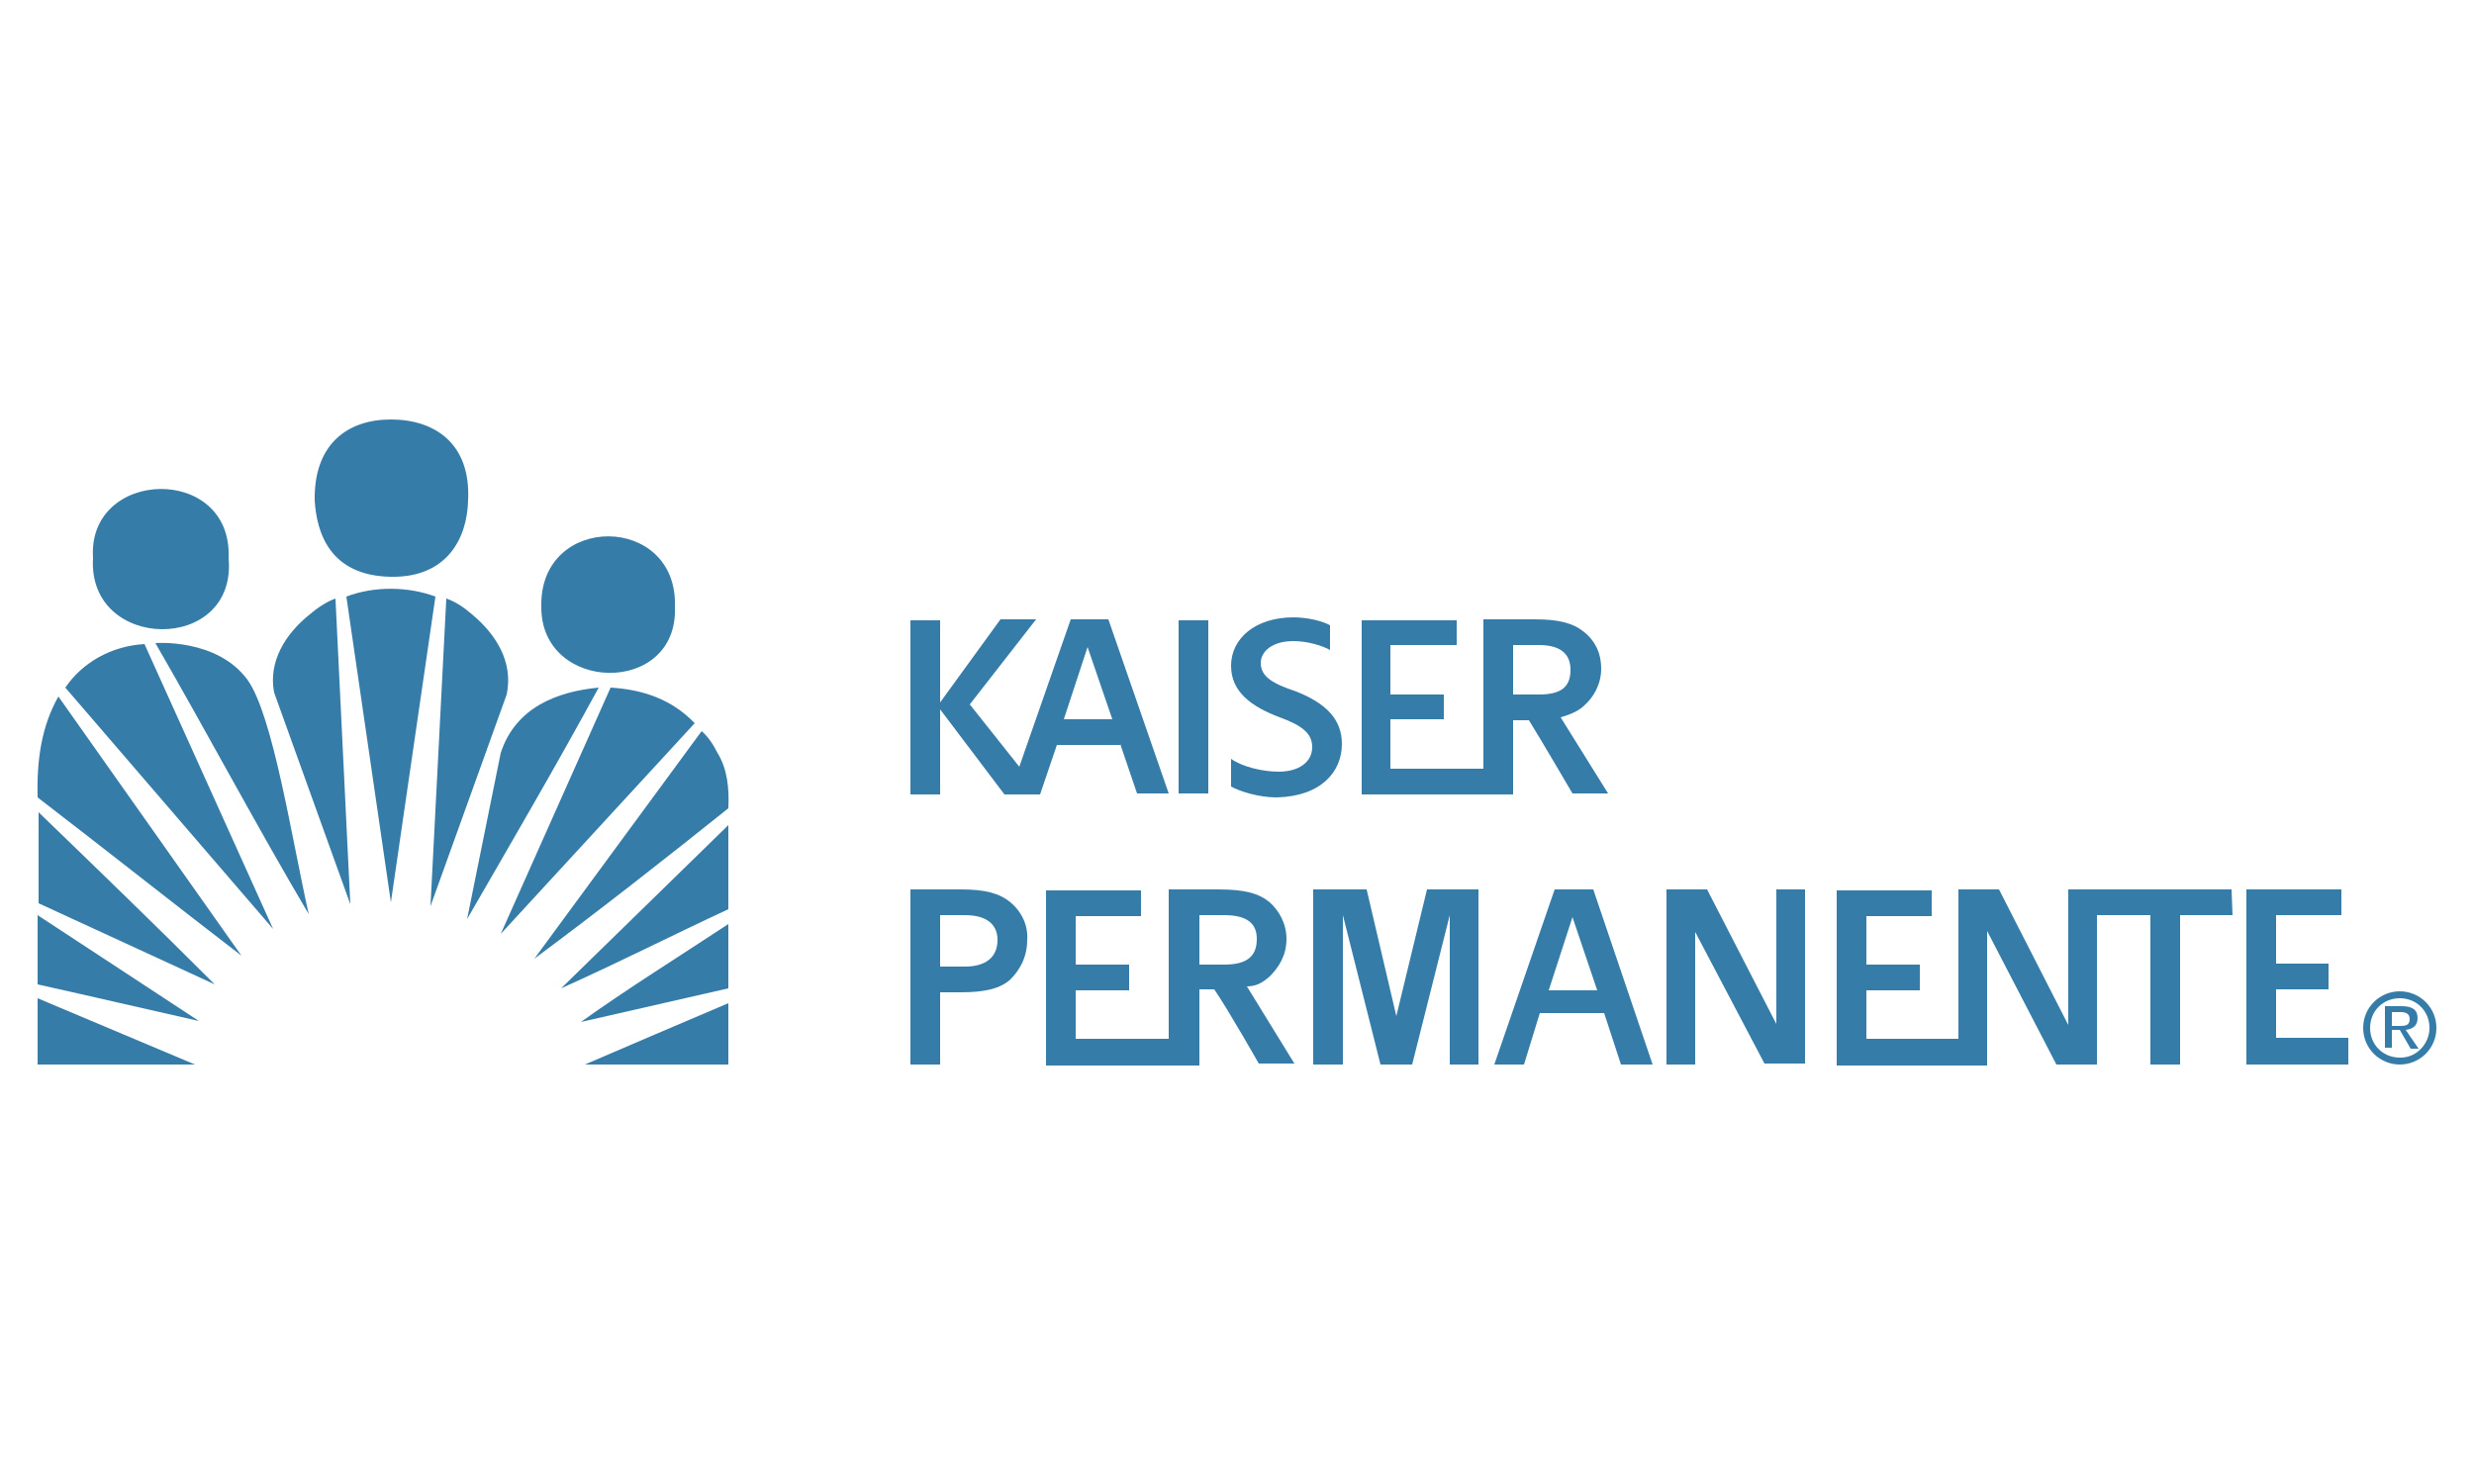 <?xml version="1.0" encoding="utf-8"?>
<!-- Generator: Adobe Illustrator 25.4.8, SVG Export Plug-In . SVG Version: 6.00 Build 0)  -->
<svg version="1.1" id="Layer_1" xmlns="http://www.w3.org/2000/svg" xmlns:xlink="http://www.w3.org/1999/xlink" x="0px" y="0px"
	 viewBox="0 0 250 150" style="enable-background:new 0 0 250 150;" xml:space="preserve">
<style type="text/css">
	.st0{fill:none;}
	.st1{fill:#2B4C86;}
	.st2{fill:#2E4E87;}
	.st3{fill:#1E3E70;}
	.st4{fill:#194C88;}
	.st5{fill:#3568A3;}
	.st6{fill:#4B8CCA;}
	.st7{fill:#3497B2;}
	.st8{fill:#00A395;}
	.st9{fill:#00A975;}
	.st10{fill:#4FB96A;}
	.st11{fill:#7EC360;}
	.st12{fill:#4C609A;}
	.st13{fill:#53669E;}
	.st14{fill:#756FA7;}
	.st15{fill:#99558D;}
	.st16{fill:#AE3479;}
	.st17{fill:#BD266A;}
	.st18{fill:#D4525C;}
	.st19{fill:#E06550;}
	.st20{fill:#F47F28;}
	.st21{fill:#F79729;}
	.st22{fill:#FCC026;}
	.st23{fill:#FCD526;}
	.st24{fill:#351E55;}
	.st25{fill:#A100FF;}
	.st26{fill:#FF9900;}
	.st27{fill:#221F1F;}
	.st28{fill:url(#SVGID_1_);}
	.st29{fill:#EC008C;}
	.st30{fill:#302E45;}
	.st31{fill:#00A8E0;}
	.st32{fill-rule:evenodd;clip-rule:evenodd;}
	.st33{fill-rule:evenodd;clip-rule:evenodd;fill:#1879BF;}
	.st34{fill:#003662;}
	.st35{fill:#2C6CBE;}
	.st36{fill:url(#path3739_00000034072503555538032980000009730584627466953860_);}
	.st37{fill:url(#path3763_00000065043855060026606180000005202878285436441246_);}
	.st38{fill:url(#path3783_00000167390945656962542830000015769261463570401211_);}
	.st39{fill:url(#path3805_00000038413891825785548900000005478959869307867289_);}
	.st40{fill:url(#path3827_00000021826005044552438610000000559525606288573856_);}
	.st41{fill-rule:evenodd;clip-rule:evenodd;fill:#367CA8;}
	.st42{fill:#231F20;}
	.st43{fill:#99D538;}
	.st44{fill:#239DE0;}
	.st45{fill:#1563A9;}
	.st46{fill:#737373;}
	.st47{fill:#F25022;}
	.st48{fill:#7FBA00;}
	.st49{fill:#00A4EF;}
	.st50{fill:#FFB900;}
	.st51{fill:#253B80;}
	.st52{fill:#179BD7;}
	.st53{fill:#222D65;}
	.st54{fill:#B2B4B7;}
	.st55{fill:#04A7E9;}
	.st56{fill:#F1A61E;}
	.st57{fill:#E77928;}
	.st58{fill:#EFB427;}
	.st59{fill:#C36E2D;}
	.st60{fill:#F9A32C;}
	.st61{fill:#F8A228;}
	.st62{fill:#F3A523;}
	.st63{fill:#EC7A30;}
	.st64{fill:#AB3063;}
	.st65{fill:#D33E34;}
	.st66{fill:#FBA318;}
	.st67{fill:#E47C25;}
	.st68{fill:#EAB820;}
	.st69{fill:#C16A33;}
	.st70{fill:#E5A538;}
	.st71{fill:#F9A720;}
	.st72{fill:#F8A31D;}
	.st73{fill:#EC7822;}
	.st74{fill:#F1B425;}
	.st75{fill:#CB6C31;}
	.st76{fill:#B5B5B8;}
	.st77{fill-rule:evenodd;clip-rule:evenodd;fill:#293E40;}
	.st78{fill-rule:evenodd;clip-rule:evenodd;fill:#81B5A1;}
	.st79{fill:#6A6667;}
</style>
<rect class="st0" width="250" height="150"/>
<g>
	<path class="st41" d="M47.7,62.1c-0.8-0.7-1.7-1.3-2.6-1.6l-1.6,31.1l7.7-21.4C51.9,66.9,50.1,64.1,47.7,62.1L47.7,62.1z M35,60.3
		l4.5,30.9L44,60.3C41.3,59.3,37.9,59.2,35,60.3z M31.3,62.1c-2.5,2-4.2,4.8-3.6,7.9l7.7,21.4l-1.5-30.9C33,60.8,32,61.5,31.3,62.1
		L31.3,62.1z M15.7,65c5.2,9,10.4,18.8,15.5,27.4c-1.7-7.5-3.6-20.1-6.2-23.7C21.9,64.5,15.7,65,15.7,65z M6.6,69.5l21,24.4
		l-13-28.8C11.2,65.3,8.3,67,6.6,69.5z M50.6,76.1l-3.4,16.8c4.5-7.8,9-15.5,13.3-23.4C56.3,69.9,52.1,71.5,50.6,76.1z M61.7,69.5
		L50.6,94.4l19.6-21.3C67.9,70.7,65,69.7,61.7,69.5z M3.8,80.6c6.9,5.3,13.7,10.7,20.6,16L5.9,70.4C4.2,73.4,3.7,76.8,3.8,80.6z
		 M72.5,76.1c-0.4-0.8-0.9-1.6-1.6-2.2L54,96.9c6.6-4.9,13.1-10,19.6-15.2C73.7,79.7,73.5,77.7,72.5,76.1z M3.9,91.3l17.8,8.2
		C15.8,93.6,9.9,87.9,3.9,82.1V91.3L3.9,91.3z M73.6,91.9v-8.5L56.7,99.9C62.5,97.3,67.8,94.6,73.6,91.9z M3.8,99.5
		c5.4,1.2,11.4,2.6,16.3,3.7L3.8,92.5V99.5z M73.6,99.9v-6.5c-5,3.3-10.3,6.6-14.9,9.9L73.6,99.9z M3.8,107.6h15.9l-15.9-6.7V107.6z
		 M73.6,107.6v-6.2c-5.2,2.2-9.6,4.1-14.5,6.2H73.6z"/>
	<path class="st41" d="M68.2,61.3c0.3-9.4-13.7-9.5-13.5,0C54.6,70.1,68.6,70.4,68.2,61.3z M23.1,56.4c0.4-9.5-14.3-9.1-13.7,0
		C8.8,65.9,24,66.1,23.1,56.4z M39.5,58.3c5.6,0.1,7.7-3.8,7.8-7.7c0.3-5.8-3.4-8.2-7.8-8.2s-7.8,2.5-7.7,8.2
		C32,53.8,33.3,58.2,39.5,58.3z M119.1,80.2h3V62.7h-3V80.2z M113.2,75.2l1.7,5h3.2l-6.1-17.6h-3.8l-5.2,14.9l-5-6.3l6.7-8.6h-3.6
		L95,71v-8.3h-3v17.6h3v-8.6l6.5,8.6h3.6l1.7-5H113.2L113.2,75.2z M109.9,65.4l2.5,7.3h-4.9L109.9,65.4L109.9,65.4z M141.1,102.7
		l-3-12.8h-5.4v17.7h3V92.5l3.8,15.1h3.2l3.8-15.1v15.1h2.9V89.9h-5.2L141.1,102.7z M157.1,89.9l-6.1,17.7h3l1.6-5.2h6.5l1.7,5.2
		h3.2L161,89.9L157.1,89.9L157.1,89.9z M156.5,100.1l2.4-7.4l2.5,7.4H156.5z M179.5,103.5l-7-13.6h-4.1v17.7h2.9V94.2l7,13.3h4.1
		V89.9h-2.9V103.5L179.5,103.5z M237.3,104.9h-7.3v-4.9h5.3v-2.6h-5.3v-4.9h6.6v-2.6H227v17.7h10.3L237.3,104.9L237.3,104.9z
		 M209.5,89.9h-0.5v13.7l-7-13.7h-4.1v15.1h-9.3v-4.9h5.4v-2.6h-5.4v-4.9h6.6v-2.6h-9.6v17.7h15.2V94.1l7,13.5h4.1V92.5h5.4v15.1h3
		V92.5h5.3l-0.1-2.6L209.5,89.9L209.5,89.9z M128.3,98.7c0.9-0.9,1.7-2.1,1.7-3.8c0-1.6-0.8-2.9-1.7-3.7c-1.1-0.9-2.5-1.3-5.2-1.3
		h-5v15.1h-9.4v-4.9h5.4v-2.6h-5.4v-4.9h6.6v-2.6h-9.6v17.7h15.5V100h1.5c1.5,2.2,4.5,7.5,4.5,7.5h3.6l-4.8-7.8
		C127,99.7,127.6,99.3,128.3,98.7z M121.2,97.5v-5h2.5c2.4,0,3.3,0.9,3.3,2.4c0,1.7-0.9,2.6-3.3,2.6L121.2,97.5L121.2,97.5z
		 M152.9,72.8h1.6c1.3,2.1,4.4,7.4,4.4,7.4h3.6l-4.8-7.7c1.1-0.3,1.9-0.7,2.4-1.2c0.9-0.8,1.7-2.1,1.7-3.7c0-1.7-0.7-2.9-1.7-3.7
		c-1.1-0.9-2.5-1.3-5-1.3h-5.2v15.1h-9.4v-5h5.4v-2.5h-5.4v-5h6.7v-2.5h-9.6v17.6h15.3L152.9,72.8L152.9,72.8z M152.9,70.1v-4.9h2.6
		c2.2,0,3.2,0.9,3.2,2.5c0,1.7-0.9,2.5-3.2,2.5h-2.6V70.1z M102.1,91.2c-1.1-0.9-2.5-1.3-5-1.3H92v17.7h3v-7.3h2.1
		c2.5,0,4-0.4,5-1.3c0.9-0.9,1.7-2.2,1.7-4C103.9,93.6,103.3,92.2,102.1,91.2L102.1,91.2z M97.5,97.7H95v-5.2h2.5
		c2.4,0,3.3,1.1,3.3,2.5C100.8,96.6,99.8,97.7,97.5,97.7z M135.6,75.2c0-2.5-1.6-4.1-4.6-5.3c-2.4-0.8-3.6-1.5-3.6-2.9
		c0-1.1,1.1-2.2,3.3-2.2c1.5,0,3,0.5,3.7,0.9v-2.5c-0.7-0.4-2.2-0.8-3.7-0.8c-3.8,0-6.3,2.1-6.3,4.9c0,2.6,2,4.1,4.9,5.2
		c2.2,0.8,3.3,1.6,3.3,3c0,1.5-1.3,2.5-3.4,2.5c-1.6,0-3.7-0.5-4.8-1.3v2.8c0.9,0.5,2.8,1.1,4.6,1.1C133.5,80.5,135.6,78,135.6,75.2
		L135.6,75.2z M239.5,103.9c0-1.7,1.3-3,3-3c1.7,0,3,1.3,3,3c0,1.6-1.3,3-2.9,3c0,0-0.1,0-0.1,0
		C240.8,106.9,239.5,105.6,239.5,103.9z M242.5,107.6c2,0,3.7-1.6,3.7-3.7s-1.7-3.7-3.7-3.7c-2,0-3.7,1.6-3.7,3.7
		S240.5,107.6,242.5,107.6z M241.7,104.1h0.8l1.1,1.9h0.8l-1.3-1.9c0.7-0.1,1.2-0.4,1.2-1.2c0-0.8-0.5-1.2-1.6-1.2H241v4.2h0.7
		V104.1L241.7,104.1L241.7,104.1z M241.7,103.6v-1.3h0.9c0.4,0,0.9,0.1,0.9,0.7c0,0.7-0.5,0.7-1.1,0.7H241.7L241.7,103.6
		L241.7,103.6z"/>
</g>
</svg>
